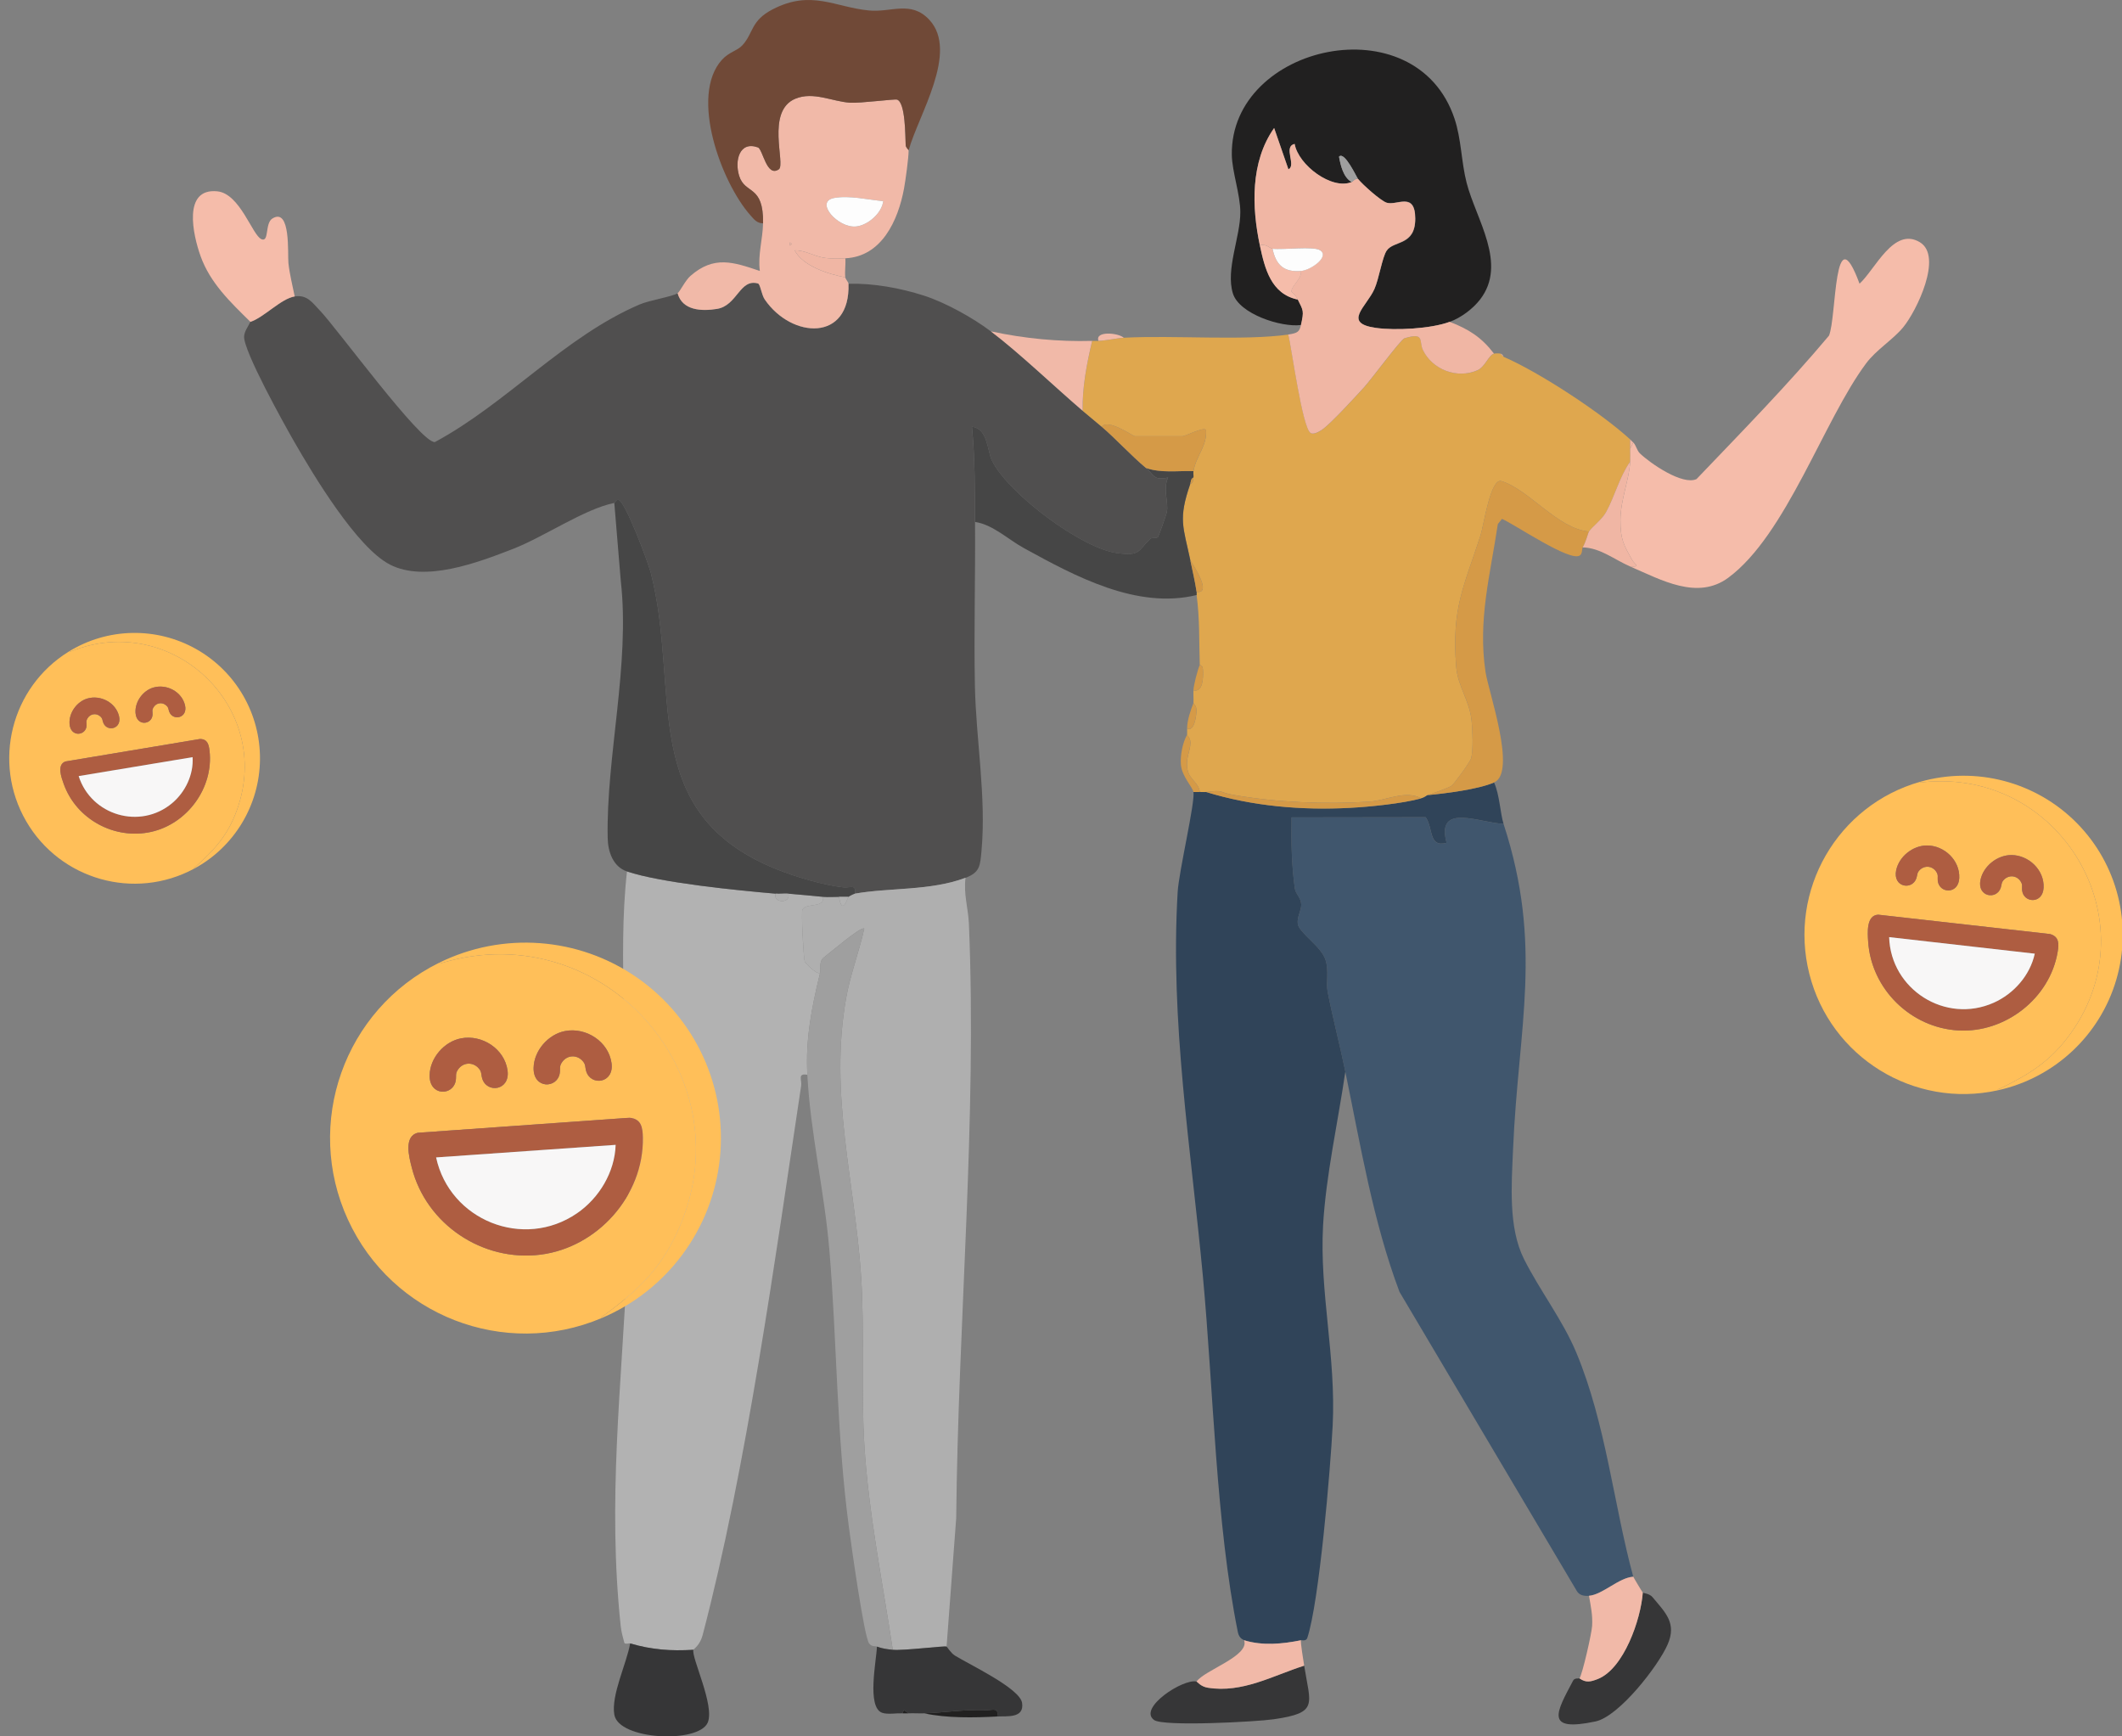 <svg width="220" height="180" viewBox="0 0 220 180" fill="none" xmlns="http://www.w3.org/2000/svg">
<rect x="0" y="0" width="220" height="180" fill="#808080" stroke="none"/>
<g clip-path="url(#clip0_2005_6777)">
<path d="M70.25 30.397C70.742 32.215 72.776 32.278 74.335 32.024C76.448 31.678 76.681 28.853 78.59 29.39C78.82 29.456 78.951 30.559 79.286 31.046C82.085 35.13 88.174 35.453 87.967 29.413C90.536 29.35 93.318 29.854 95.769 30.638C97.997 31.349 100.861 32.94 102.731 34.353C105.694 36.595 109.286 40.053 112.246 42.586C112.899 43.143 113.565 43.679 114.214 44.233C115.707 45.507 117.233 47.2 118.808 48.514C119.664 49.232 119.529 49.835 121.104 49.502C120.523 50.711 121.186 52.13 120.966 53.118C120.911 53.372 120.13 55.591 120.031 55.69C119.897 55.822 119.401 55.71 119.254 55.855C117.918 57.152 118.237 57.669 115.769 57.33C112.111 56.83 104.536 51.172 102.839 47.753C102.351 46.769 102.436 44.437 100.763 44.236C101.087 47.536 101.064 50.865 101.087 54.113C101.133 59.764 100.963 65.435 101.074 71.086C101.183 76.642 102.269 82.649 101.757 88.212C101.616 89.746 101.599 90.435 100.103 90.998C96.481 92.365 92.262 92.006 88.62 92.644C88.804 91.6 88.095 92.062 87.478 91.993C85.382 91.765 82.501 90.912 80.49 90.102C65.946 84.237 70.605 71.521 67.468 59.372C67.186 58.275 64.85 52.038 64.135 51.824C63.879 51.755 63.741 52.127 63.685 52.137C60.588 52.762 56.425 55.644 53.18 56.905C49.544 58.318 44.069 60.403 40.424 58.526C36.982 56.751 32.477 49.225 30.492 45.771C29.472 43.999 25.22 36.352 25.308 34.866C25.341 34.326 25.738 33.842 25.955 33.365C27.356 32.91 29.137 30.951 30.548 30.73C31.851 30.526 32.376 31.369 33.179 32.205C34.922 34.017 43.629 45.955 45.086 45.827C52.55 41.809 58.482 34.922 66.317 31.56C67.301 31.135 69.725 30.743 70.247 30.401L70.25 30.397Z" fill="#504F4F"/>
<path d="M133.572 34.679C133.923 36.118 135.015 44.282 135.875 44.885C136.167 45.089 136.728 44.773 137.033 44.575C137.919 43.999 140.573 41.087 141.456 40.123C142.135 39.378 145.248 35.183 145.609 35.074C147.778 34.412 147.092 35.39 147.535 36.299C148.519 38.321 151.065 39.312 153.178 38.387C153.972 38.038 154.34 36.823 154.901 36.658C155.012 36.625 155.439 36.625 155.557 36.658L155.885 36.987C159.612 38.598 166.013 42.803 169.009 45.55V46.538C169.009 46.976 169.025 47.417 169.009 47.855C167.896 49.443 167.434 51.399 166.512 53.088C166.089 53.862 165.026 54.649 164.743 55.101C161.528 54.85 158.474 50.707 155.652 49.874C154.523 49.541 153.812 54.534 153.497 55.502C151.761 60.834 150.488 63.028 150.97 69.091C151.138 71.189 152.358 72.591 152.571 74.729C152.673 75.743 152.752 77.627 152.535 78.575C152.447 78.961 150.767 81.26 150.488 81.46C150.209 81.661 148.533 82.251 148.011 82.432C147.88 82.478 147.719 82.662 147.355 82.761C145.737 81.865 143.703 82.992 141.954 83.104C137.42 83.39 132.315 83.189 127.866 82.399C126.321 82.126 126.928 81.852 125.045 82.103C124.835 82.129 124.605 82.093 124.388 82.103C124.3 81.164 123.352 80.805 123.142 79.893C122.853 78.635 123.421 77.936 123.421 76.972C123.421 76.501 123.073 76.221 123.076 76.178C123.086 75.96 123.076 75.74 123.076 75.519C123.795 75.901 124.041 74.268 124.047 73.645C124.054 73.148 123.732 72.924 123.732 72.885C123.758 72.447 123.713 72.005 123.732 71.567C124.733 71.785 124.759 70.247 124.72 69.433C124.694 68.896 124.388 68.962 124.388 68.933C124.303 66.328 124.395 64.259 124.06 61.687C124.047 61.579 124.077 61.463 124.06 61.358C125.629 61.569 123.916 58.895 123.404 58.065C122.679 54.613 122.128 53.836 123.404 50.161C123.726 50.065 123.703 49.782 123.732 49.502C123.755 49.288 123.696 49.041 123.732 48.843C124.037 47.174 125.143 46.288 125.041 44.562C124.736 44.236 122.912 45.221 122.584 45.221H117.663C117.453 45.221 114.92 43.37 114.218 44.233C113.568 43.679 112.902 43.143 112.249 42.586C112.2 40.123 112.679 37.709 113.233 35.341C113.45 35.334 113.673 35.354 113.89 35.341C114.834 35.291 115.897 35.044 116.514 35.011C121.714 34.738 128.887 35.341 133.575 34.682L133.572 34.679Z" fill="#DFA74E"/>
<path d="M139.477 111.084C138.906 108.331 138.185 105.581 137.646 102.847C137.453 101.869 137.804 100.654 137.414 99.485C136.938 98.059 134.667 96.712 134.543 95.754C134.454 95.049 134.917 94.4 134.904 93.778C134.887 93.05 134.326 92.701 134.244 92.127C133.896 89.681 133.857 87.204 133.896 84.737L147.804 84.718C148.618 85.88 148.08 87.882 149.973 87.372C148.828 83.124 153.523 85.356 155.878 85.399C160.012 98.065 157.407 106.365 156.866 119.159C156.712 122.838 156.364 127.261 158.004 130.524C159.645 133.788 162.027 136.864 163.431 140.23C166.505 147.6 167.293 155.965 169.33 163.451C167.837 163.543 166.151 165.312 164.737 165.427C164.241 165.467 163.72 165.381 163.461 164.9L145.097 133.926C142.341 126.609 141.062 118.738 139.474 111.084H139.477Z" fill="#40566D"/>
<path d="M80.421 92.641C80.063 93.619 82.032 93.705 81.733 92.641C82.947 92.733 84.214 92.868 85.342 92.971C85.497 94.169 83.669 93.563 83.197 94.275C83.046 94.502 83.302 99.277 83.433 99.676C83.472 99.801 84.607 101.009 85.017 100.874C84.132 104.53 83.508 107.705 83.705 111.413C82.649 111.229 83.151 111.947 83.059 112.559C80.375 130.429 77.38 152.237 72.845 169.504C72.573 170.548 71.924 170.933 71.894 171.022C69.538 171.164 67.583 171.022 65.332 170.364C65.188 170.321 64.892 170.476 64.735 170.318C64.578 169.741 64.413 169.152 64.351 168.552C62.973 155.521 64.446 143.849 65.017 131.025C65.411 122.169 64.797 113.165 64.66 104.352C64.587 99.709 64.482 94.917 65.004 90.339C68.531 91.525 76.504 92.308 80.424 92.644L80.421 92.641Z" fill="#B2B2B2"/>
<path d="M154.897 81.115C155.468 82.34 155.547 84.372 155.882 85.396C153.526 85.353 148.828 83.124 149.976 87.369C148.086 87.879 148.621 85.88 147.807 84.714L133.9 84.734C133.86 87.201 133.9 89.677 134.247 92.124C134.329 92.694 134.89 93.046 134.907 93.774C134.92 94.397 134.457 95.045 134.546 95.75C134.667 96.709 136.941 98.055 137.417 99.481C137.807 100.654 137.456 101.869 137.65 102.844C138.188 105.574 138.91 108.324 139.48 111.081C138.736 116.205 137.456 121.896 137.171 127.04C136.787 133.943 138.529 140.648 138.165 147.798C137.938 152.241 136.767 166.115 135.534 169.797C135.406 170.179 134.907 170.005 134.887 170.031C132.965 170.42 130.904 170.621 128.982 170.031C128.962 169.982 128.483 169.909 128.339 169.208C126.052 157.902 125.799 143.971 124.713 132.326C123.476 119.06 121.298 105.927 122.095 92.477C122.223 90.313 123.913 83.209 123.732 82.099C123.949 82.093 124.172 82.109 124.388 82.099C124.605 82.089 124.835 82.126 125.045 82.099C129.818 83.571 134.976 84.013 139.969 83.743C142.04 83.631 145.389 83.298 147.355 82.758C147.719 82.659 147.88 82.475 148.011 82.429C149.851 82.251 153.264 81.829 154.901 81.111L154.897 81.115Z" fill="#304459"/>
<path d="M100.106 90.995C99.877 92.631 100.385 94.179 100.451 95.753C101.304 116.001 99.329 137.118 99.135 157.368L98.138 170.693C97.879 170.591 93.728 171.128 92.56 171.022C91.501 163.978 90.05 156.91 89.611 149.777C89.263 144.116 89.65 138.003 89.276 132.329C88.626 122.449 85.939 113.406 87.728 103.433C88.161 101.013 89.076 98.658 89.604 96.264C89.319 95.951 85.913 98.879 85.477 99.198C84.844 99.646 85.136 100.374 85.014 100.871C84.604 101.003 83.472 99.794 83.43 99.672C83.302 99.274 83.046 94.499 83.193 94.271C83.666 93.56 85.493 94.169 85.339 92.967C85.864 93.013 86.445 92.967 86.98 92.967C87.317 95.009 87.885 93.04 87.964 92.967C88.046 92.888 88.508 92.658 88.62 92.638C92.262 91.999 96.481 92.358 100.103 90.991L100.106 90.995Z" fill="#AFAFAF"/>
<path d="M150.304 33.361C148.369 34.083 144.668 34.28 142.627 33.987C139.166 33.49 141.669 31.807 142.496 29.966C142.978 28.889 143.303 26.66 143.772 25.978C144.504 24.907 146.744 25.546 146.731 22.655C146.718 19.763 144.802 21.357 143.762 21.011C143.142 20.807 141.282 19.147 140.793 18.541C140.632 18.344 139.392 15.627 138.824 16.239C138.985 17.135 139.271 18.4 140.137 18.871C138.089 19.717 134.622 17.129 134.228 14.922C133.004 15.195 134.435 17.158 133.581 17.55L132.102 13.272C129.621 16.779 129.779 21.502 130.625 25.457C131.131 27.829 131.777 30.486 134.562 31.056C135.137 32.215 135.219 32.202 134.891 33.691C132.843 33.961 128.473 32.551 127.82 30.414C127.056 27.921 128.595 24.575 128.591 21.999C128.591 20.172 127.732 17.787 127.709 16.035C127.568 4.604 146.797 0.329 150.796 12.294C151.512 14.431 151.492 16.756 152.05 18.94C153.018 22.727 156.328 27.348 153.437 31.063C152.676 32.041 151.469 32.93 150.314 33.361H150.304Z" fill="#212020"/>
<path d="M169.005 58.72C170.167 58.779 169.488 58.542 169.202 58.028C168.316 56.441 168.001 55.898 168.001 53.945C168.001 51.778 168.936 49.683 169.005 47.852C169.022 47.414 169.005 46.973 169.005 46.535L169.333 45.876C169.606 46.12 169.698 46.689 170.016 46.996C171.099 48.04 174.438 50.338 175.889 49.663C180.544 44.792 185.302 39.941 189.622 34.794C190.43 32.904 190.085 22.065 192.789 29.409C194.416 27.931 196.329 23.471 199.045 25.111C201.46 26.567 198.701 32.252 197.303 33.941C196.237 35.229 194.527 36.25 193.471 37.669C189.078 43.551 185.206 55.433 179.186 59.886C175.98 62.257 172.211 60.103 169.005 58.723V58.72Z" fill="#F5BCAA"/>
<path d="M94.201 15.577C94.211 16.332 93.879 18.706 93.725 19.546C93.112 22.866 91.402 26.604 87.639 26.775C86.96 26.804 86.222 26.827 85.549 26.738C84.407 26.587 83.449 25.915 82.386 25.955C83.252 27.605 85.92 28.435 87.639 28.751C87.662 28.942 87.96 29.245 87.967 29.409C88.174 35.453 82.084 35.127 79.286 31.043C78.951 30.555 78.823 29.452 78.59 29.386C76.681 28.849 76.448 31.678 74.335 32.021C72.78 32.275 70.742 32.212 70.25 30.394C70.493 30.236 71.038 29.08 71.582 28.602C74.02 26.468 76.025 27.16 78.777 28.089C78.554 26.409 79.082 24.795 79.109 23.149C79.171 19.088 77.245 20.195 76.632 18.229C76.143 16.661 76.655 14.589 78.574 15.278C79.092 15.462 79.47 18.429 80.743 17.55C81.478 17.043 79.352 11.5 82.468 10.226C84.329 9.465 86.251 10.516 88.115 10.644C89.158 10.716 92.744 10.239 93.003 10.325C93.883 10.614 93.853 14.138 93.896 15.047C93.909 15.301 94.198 15.521 94.198 15.574L94.201 15.577ZM91.573 20.85C89.991 20.705 88.066 20.238 86.491 20.521C84.407 20.896 86.868 23.669 88.754 23.478C89.965 23.356 91.415 22.118 91.573 20.85ZM81.897 25.128V25.457C82.111 25.349 82.111 25.237 81.897 25.128Z" fill="#F1B9A8"/>
<path d="M130.619 25.457C129.776 21.505 129.615 16.783 132.095 13.272L133.575 17.55C134.431 17.155 132.998 15.192 134.221 14.922C134.615 17.128 138.086 19.717 140.13 18.871C140.288 18.805 140.481 18.485 140.786 18.541C141.272 19.147 143.135 20.807 143.756 21.011C144.796 21.357 146.715 19.842 146.725 22.655C146.735 25.467 144.497 24.904 143.765 25.978C143.3 26.663 142.971 28.892 142.489 29.966C141.662 31.81 139.159 33.493 142.62 33.987C144.661 34.28 148.362 34.083 150.298 33.361C152.292 34.135 153.582 34.955 154.891 36.655C154.33 36.819 153.966 38.038 153.168 38.384C151.059 39.306 148.513 38.318 147.525 36.296C147.082 35.39 147.771 34.408 145.599 35.071C145.239 35.179 142.125 39.375 141.446 40.119C140.563 41.084 137.909 43.999 137.023 44.572C136.718 44.769 136.154 45.086 135.865 44.881C135.005 44.279 133.913 36.114 133.562 34.675C134.559 34.534 134.723 34.372 134.874 33.687C135.202 32.199 135.12 32.212 134.546 31.053C134.231 30.41 133.88 30.285 133.88 30.226C133.883 29.61 134.973 28.925 134.874 28.089C135.898 28.003 137.883 26.593 136.853 25.938C136.157 25.494 133.057 25.912 131.921 25.783C131.725 25.76 131.124 25.194 130.609 25.454L130.619 25.457Z" fill="#F0B6A4"/>
<path d="M94.201 15.577C94.201 15.525 93.912 15.304 93.899 15.05C93.856 14.142 93.886 10.618 93.007 10.328C92.747 10.242 89.158 10.72 88.118 10.647C86.254 10.519 84.332 9.468 82.472 10.229C79.355 11.504 81.478 17.046 80.746 17.553C79.47 18.433 79.096 15.465 78.577 15.281C76.655 14.593 76.146 16.664 76.635 18.232C77.248 20.201 79.171 19.095 79.112 23.152C78.466 23.139 78.19 22.753 77.806 22.325C74.784 18.927 71.464 9.933 74.85 6.195C75.569 5.401 76.454 5.253 76.966 4.696C78.147 3.405 77.8 2.154 80.129 0.955C84.119 -1.093 86.533 0.741 90.1 1.087C92.383 1.311 94.457 0.01 96.353 2.058C99.437 5.385 95.188 11.984 94.204 15.577H94.201Z" fill="#704937"/>
<path d="M63.688 52.133C63.744 52.12 63.882 51.751 64.138 51.82C64.853 52.035 67.189 58.275 67.471 59.369C70.608 71.518 65.949 84.237 80.493 90.099C82.504 90.909 85.385 91.762 87.482 91.989C88.098 92.055 88.807 91.594 88.623 92.641C88.512 92.661 88.049 92.891 87.967 92.971H86.983C86.448 92.971 85.867 93.017 85.342 92.971C84.214 92.868 82.947 92.733 81.733 92.641C81.3 92.608 80.854 92.677 80.421 92.641C76.5 92.305 68.528 91.521 65.001 90.336C63.567 89.855 63.032 88.31 63.003 86.878C62.829 78.473 65.345 68.867 64.358 60.189L63.688 52.133Z" fill="#464646"/>
<path d="M85.014 100.874C85.136 100.377 84.847 99.649 85.477 99.201C85.913 98.882 89.322 95.954 89.604 96.267C89.073 98.661 88.161 101.016 87.728 103.437C85.94 113.409 88.627 122.452 89.276 132.332C89.65 138.007 89.263 144.119 89.611 149.78C90.05 156.914 91.501 163.981 92.56 171.026C92.026 170.976 91.419 170.891 90.92 170.696C90.667 170.597 90.408 170.739 90.11 170.37C89.588 169.728 88.23 159.983 88.01 158.304C86.727 148.621 86.786 139.314 85.995 129.698C85.493 123.575 84.027 117.545 83.702 111.416C83.505 107.708 84.129 104.533 85.014 100.878V100.874Z" fill="#9F9F9F"/>
<path d="M101.091 54.109C101.064 50.862 101.091 47.529 100.766 44.233C102.439 44.434 102.354 46.765 102.843 47.75C104.539 51.172 112.111 56.826 115.773 57.327C118.24 57.666 117.922 57.149 119.257 55.852C119.405 55.707 119.9 55.819 120.035 55.687C120.133 55.591 120.911 53.368 120.97 53.115C121.189 52.127 120.53 50.707 121.107 49.499C119.533 49.828 119.667 49.225 118.811 48.511C120.392 49.061 122.088 48.784 123.732 48.84C123.696 49.038 123.755 49.285 123.732 49.499C123.434 49.644 123.486 49.923 123.404 50.157C122.128 53.833 122.679 54.61 123.404 58.061C123.637 59.171 123.886 60.225 124.06 61.355C124.077 61.46 124.047 61.575 124.06 61.684C117.853 63.196 111.442 59.728 106.124 56.8C104.49 55.901 102.928 54.376 101.094 54.109H101.091Z" fill="#464646"/>
<path d="M164.74 55.097C164.632 55.269 164.442 56.132 164.084 56.744C163.989 56.909 164.084 57.386 163.779 57.587C162.762 58.266 157.06 54.373 155.718 53.787L155.288 54.33C154.497 59.639 153.205 64.256 154.012 69.654C154.327 71.748 157.279 80.067 154.901 81.111C153.264 81.829 149.851 82.251 148.011 82.429C148.533 82.248 150.216 81.658 150.488 81.457C150.76 81.256 152.447 78.957 152.535 78.572C152.748 77.624 152.673 75.74 152.571 74.726C152.358 72.588 151.138 71.185 150.97 69.087C150.491 63.021 151.761 60.831 153.497 55.499C153.811 54.534 154.523 49.538 155.652 49.871C158.474 50.704 161.528 54.847 164.743 55.097H164.74Z" fill="#D59A47"/>
<path d="M25.958 33.361C23.888 31.326 21.788 29.34 20.787 26.531C20.01 24.354 18.911 19.48 22.52 19.832C24.895 20.063 26.158 24.404 27.113 24.799C27.927 25.135 27.444 23.139 28.245 22.648C30.171 21.466 29.807 26.376 29.902 27.269C30.023 28.412 30.328 29.604 30.555 30.73C29.144 30.951 27.362 32.91 25.961 33.365L25.958 33.361Z" fill="#F5BCAA"/>
<path d="M92.56 171.022C93.728 171.128 97.879 170.591 98.138 170.693C98.197 170.716 98.564 171.352 99.004 171.625C100.5 172.554 105.746 175.02 105.966 176.532C106.206 178.156 104.395 177.882 103.384 177.938C103.568 176.94 102.882 177.306 102.252 177.28C100.041 177.191 97.875 177.54 95.838 177.609C95.293 177.629 94.742 177.586 94.198 177.609L93.709 177.283L93.541 177.609C92.905 177.583 92.026 177.747 91.465 177.556C89.831 176.996 90.871 172.119 90.917 170.693C91.415 170.887 92.022 170.973 92.557 171.022H92.56Z" fill="#363637"/>
<path d="M71.891 171.022C71.648 171.79 74.151 176.848 73.364 178.59C72.379 180.757 64.154 180.382 63.692 177.757C63.334 175.742 64.981 172.412 65.332 170.364C67.583 171.019 69.538 171.164 71.894 171.022H71.891Z" fill="#363637"/>
<path d="M135.212 172.669C135.852 176.726 136.734 177.55 132.053 178.225C130.232 178.488 120.628 179.002 119.654 178.304C117.941 177.072 122.669 173.983 124.054 174.316C124.119 174.332 124.483 174.839 125.215 174.955C128.821 175.531 131.944 173.703 135.209 172.669H135.212Z" fill="#363637"/>
<path d="M170.318 165.094C170.377 165.157 171.013 165.193 171.318 165.559C172.69 167.196 173.854 168.266 172.89 170.479C171.925 172.692 167.86 177.935 165.413 178.452C160.078 179.578 161.367 177.487 163.093 174.217C163.254 173.911 163.733 174.019 163.753 173.99C164.432 174.467 164.907 174.342 165.626 174.065C168.349 173.015 170.121 167.851 170.314 165.098L170.318 165.094Z" fill="#363637"/>
<path d="M169.333 163.448C169.36 163.54 170.252 165.022 170.318 165.094C170.124 167.848 168.352 173.012 165.629 174.062C164.911 174.339 164.435 174.464 163.756 173.986C164.074 173.492 165.022 169.307 165.065 168.543C165.131 167.4 164.924 166.511 164.74 165.424C166.154 165.308 167.841 163.54 169.333 163.448Z" fill="#F1B9A8"/>
<path d="M113.23 35.337C112.676 37.705 112.197 40.119 112.246 42.583C109.286 40.05 105.694 36.592 102.731 34.349C106.225 35.1 109.752 35.436 113.23 35.337Z" fill="#F1B9A8"/>
<path d="M134.884 170.034C134.799 170.16 135.14 172.208 135.212 172.669C131.948 173.703 128.824 175.534 125.218 174.955C124.484 174.836 124.119 174.329 124.057 174.316C124.838 173.15 129.605 171.651 128.978 170.034C130.901 170.624 132.961 170.423 134.884 170.034Z" fill="#F1B9A8"/>
<path d="M169.005 47.852C168.936 49.683 168.001 51.774 168.001 53.945C168.001 55.898 168.32 56.441 169.202 58.028C169.488 58.542 170.167 58.779 169.005 58.72C167.381 58.022 165.905 56.783 164.084 56.744C164.442 56.132 164.632 55.269 164.74 55.097C165.022 54.646 166.085 53.859 166.509 53.085C167.43 51.396 167.893 49.439 169.005 47.852Z" fill="#F0B6A4"/>
<path d="M87.639 26.775C87.695 27.413 87.56 28.131 87.639 28.751C85.92 28.434 83.252 27.601 82.386 25.955C83.449 25.915 84.407 26.587 85.549 26.738C86.222 26.827 86.963 26.804 87.639 26.775Z" fill="#F0B6A4"/>
<path d="M95.841 177.609C97.879 177.54 100.041 177.191 102.255 177.28C102.889 177.306 103.571 176.94 103.387 177.938C101.048 178.067 98.095 178.119 95.841 177.609Z" fill="#212020"/>
<path d="M124.385 82.103C124.169 82.112 123.945 82.096 123.729 82.103C123.644 81.585 122.535 80.502 122.43 79.26C122.354 78.358 122.6 76.962 123.073 76.175C123.073 76.217 123.417 76.497 123.417 76.968C123.417 77.933 122.85 78.631 123.138 79.889C123.348 80.805 124.297 81.164 124.385 82.099V82.103Z" fill="#D59A47"/>
<path d="M116.511 35.008C115.894 35.041 114.831 35.288 113.886 35.337C113.496 34.293 115.881 34.478 116.511 35.008Z" fill="#F1B9A8"/>
<path d="M124.385 68.929C124.385 68.959 124.69 68.893 124.716 69.43C124.756 70.243 124.73 71.784 123.729 71.564C123.755 71.004 124.139 69.529 124.385 68.929Z" fill="#D59A47"/>
<path d="M123.729 72.881C123.729 72.921 124.047 73.145 124.044 73.642C124.037 74.264 123.795 75.898 123.073 75.516C123.083 74.65 123.421 73.688 123.729 72.881Z" fill="#D59A47"/>
<path d="M169.333 45.876L169.005 46.535V45.547C169.12 45.652 169.219 45.774 169.333 45.876Z" fill="#F0B6A4"/>
<path d="M94.201 177.609C93.984 177.619 93.761 177.619 93.545 177.609L93.712 177.283L94.201 177.609Z" fill="#212020"/>
<path d="M155.882 36.984L155.554 36.655C155.833 36.73 155.862 36.974 155.882 36.984Z" fill="#F0B6A4"/>
<path d="M114.214 44.229C114.916 43.366 117.449 45.217 117.659 45.217H122.581C122.909 45.217 124.733 44.236 125.038 44.559C125.14 46.284 124.034 47.17 123.729 48.84C122.085 48.784 120.389 49.061 118.808 48.511C117.233 47.197 115.707 45.504 114.214 44.229Z" fill="#D59A47"/>
<path d="M147.351 82.761C145.386 83.301 142.036 83.634 139.966 83.746C134.973 84.016 129.815 83.575 125.041 82.103C126.924 81.852 126.318 82.126 127.863 82.399C132.312 83.189 137.417 83.39 141.951 83.104C143.7 82.992 145.734 81.869 147.351 82.761Z" fill="#D59A47"/>
<path d="M123.401 58.061C123.913 58.891 125.625 61.565 124.057 61.355C123.883 60.225 123.634 59.171 123.401 58.061Z" fill="#D59A47"/>
<path d="M123.401 50.157C123.483 49.923 123.43 49.643 123.729 49.498C123.699 49.779 123.722 50.062 123.401 50.157Z" fill="#D59A47"/>
<path d="M81.733 92.641C82.032 93.705 80.063 93.619 80.421 92.641C80.854 92.677 81.3 92.608 81.733 92.641Z" fill="#AFAFAF"/>
<path d="M87.967 92.971C87.888 93.043 87.321 95.012 86.983 92.971H87.967Z" fill="#B2B2B2"/>
<path d="M131.931 25.787C132.282 27.47 133.109 28.237 134.884 28.092C134.982 28.928 133.893 29.613 133.89 30.229C133.89 30.289 134.241 30.414 134.556 31.056C131.77 30.486 131.124 27.829 130.619 25.457C131.134 25.197 131.734 25.764 131.931 25.787Z" fill="#F5BCAA"/>
<path d="M140.79 18.541C140.484 18.485 140.291 18.805 140.133 18.871C139.267 18.396 138.982 17.132 138.821 16.239C139.389 15.627 140.629 18.344 140.79 18.541Z" fill="#9F9F9F"/>
<path d="M91.573 20.85C91.415 22.121 89.962 23.356 88.755 23.478C86.871 23.669 84.407 20.893 86.491 20.521C88.066 20.237 89.992 20.705 91.573 20.85Z" fill="#FDFDFD"/>
<path d="M81.897 25.128C82.111 25.237 82.111 25.349 81.897 25.457V25.128Z" fill="#F0B6A4"/>
<path d="M134.884 28.092C133.109 28.237 132.282 27.47 131.931 25.787C133.066 25.915 136.167 25.497 136.862 25.942C137.893 26.6 135.908 28.01 134.884 28.092Z" fill="#FDFDFD"/>
<g clip-path="url(#clip1_2005_6777)">
<path d="M45.493 99.82C45.577 99.972 45.769 99.835 45.88 99.802C62.722 94.823 77.684 111.897 70.155 127.857C68.308 131.771 65.98 133.879 62.581 136.386C62.48 136.46 62.332 136.441 62.376 136.636C52.287 140.904 40.632 136.379 36.067 126.421C31.501 116.463 35.676 104.681 45.493 99.82ZM47.799 107.638C46.054 107.973 44.582 109.661 44.541 111.45C44.49 113.668 47.008 113.624 47.256 111.991C47.329 111.509 47.169 111.285 47.533 110.807C48.041 110.141 48.959 110.078 49.554 110.666C49.981 111.088 49.853 111.333 49.993 111.799C50.464 113.371 52.916 113.068 52.62 110.959C52.307 108.717 49.976 107.219 47.8 107.638L47.799 107.638ZM58.58 106.882C56.835 107.218 55.363 108.905 55.322 110.694C55.271 112.913 57.788 112.868 58.037 111.235C58.11 110.754 57.95 110.529 58.314 110.052C58.822 109.386 59.74 109.322 60.335 109.91C60.762 110.332 60.634 110.578 60.774 111.043C61.244 112.615 63.696 112.313 63.401 110.203C63.088 107.961 60.757 106.464 58.581 106.882L58.58 106.882ZM43.319 117.428C41.825 117.788 42.418 119.966 42.687 121.024C44.176 126.902 50.015 130.825 56.037 130.062C61.959 129.312 66.751 123.938 66.651 117.93C66.634 116.89 66.5 115.982 65.28 115.869L43.319 117.428Z" fill="#FFBF59"/>
<path d="M62.375 136.637C62.331 136.441 62.479 136.461 62.58 136.387C65.98 133.88 68.308 131.773 70.154 127.858C77.684 111.897 62.722 94.824 45.88 99.802C45.769 99.835 45.576 99.972 45.493 99.82C52.108 96.545 59.982 97.127 66.044 101.34C72.107 105.553 75.397 112.73 74.634 120.072C73.87 127.415 69.174 133.761 62.375 136.637Z" fill="#FFBF59"/>
<path d="M47.799 107.638C49.975 107.219 52.306 108.717 52.62 110.959C52.915 113.069 50.463 113.371 49.992 111.799C49.853 111.332 49.98 111.088 49.553 110.666C48.958 110.078 48.04 110.141 47.532 110.808C47.168 111.285 47.329 111.51 47.255 111.991C47.007 113.623 44.489 113.668 44.54 111.45C44.582 109.661 46.054 107.973 47.798 107.638L47.799 107.638Z" fill="#AE5D41"/>
<path d="M58.58 106.882C60.756 106.464 63.087 107.961 63.401 110.204C63.696 112.313 61.244 112.615 60.773 111.044C60.634 110.577 60.761 110.333 60.334 109.911C59.739 109.323 58.821 109.386 58.313 110.052C57.949 110.53 58.11 110.755 58.036 111.235C57.788 112.868 55.27 112.913 55.321 110.694C55.363 108.906 56.835 107.218 58.58 106.882L58.58 106.882Z" fill="#AE5D41"/>
<path d="M43.319 117.428L65.28 115.869C66.5 115.982 66.633 116.89 66.651 117.93C66.751 123.938 61.959 129.312 56.037 130.062C50.015 130.825 44.176 126.902 42.687 121.024C42.419 119.966 41.825 117.788 43.319 117.428ZM63.827 118.679L45.213 119.983C46.618 126.499 54.276 129.59 59.831 125.766C62.129 124.184 63.738 121.502 63.827 118.679Z" fill="#AE5D41"/>
<path d="M63.827 118.679C63.738 121.502 62.129 124.184 59.831 125.766C54.276 129.59 46.618 126.499 45.213 119.983L63.827 118.679Z" fill="#F8F7F7"/>
</g>
<g clip-path="url(#clip2_2005_6777)">
<path d="M199.073 81.043C199.118 81.177 199.292 81.095 199.386 81.085C213.609 79.596 223.057 95.485 214.663 107.148C212.604 110.008 210.426 111.351 207.333 112.854C207.242 112.899 207.126 112.861 207.132 113.024C198.421 114.945 189.761 109.594 187.582 100.944C185.402 92.294 190.492 83.479 199.073 81.043ZM199.761 87.644C198.314 87.654 196.885 88.787 196.587 90.213C196.217 91.982 198.239 92.32 198.681 91.049C198.81 90.674 198.715 90.471 199.078 90.142C199.583 89.684 200.327 89.77 200.716 90.329C200.996 90.73 200.857 90.907 200.9 91.301C201.044 92.629 203.052 92.751 203.128 91.018C203.21 89.176 201.565 87.632 199.762 87.644L199.761 87.644ZM208.505 88.638C207.058 88.648 205.629 89.781 205.331 91.207C204.961 92.975 206.983 93.313 207.425 92.043C207.554 91.668 207.459 91.465 207.822 91.136C208.327 90.678 209.072 90.763 209.461 91.322C209.74 91.724 209.601 91.901 209.644 92.295C209.788 93.623 211.796 93.745 211.873 92.012C211.954 90.17 210.31 88.626 208.506 88.638L208.505 88.638ZM194.722 94.819C193.472 94.885 193.625 96.717 193.682 97.604C194.003 102.531 198.097 106.538 203.031 106.82C207.884 107.098 212.518 103.506 213.329 98.68C213.47 97.845 213.497 97.098 212.537 96.826L194.722 94.819Z" fill="#FFBF59"/>
<path d="M207.131 113.024C207.125 112.861 207.241 112.899 207.333 112.854C210.426 111.351 212.603 110.009 214.662 107.148C223.057 95.485 213.609 79.597 199.386 81.085C199.292 81.095 199.117 81.177 199.073 81.043C204.856 79.401 211.074 81.034 215.303 85.307C219.532 89.579 221.103 95.813 219.403 101.579C217.703 107.345 213.002 111.73 207.131 113.024Z" fill="#FFBF59"/>
<path d="M199.761 87.644C201.565 87.632 203.209 89.176 203.128 91.018C203.051 92.751 201.043 92.629 200.899 91.301C200.857 90.907 200.995 90.73 200.716 90.329C200.327 89.77 199.582 89.684 199.077 90.142C198.714 90.471 198.81 90.675 198.68 91.049C198.239 92.319 196.216 91.982 196.586 90.213C196.885 88.787 198.314 87.654 199.76 87.644L199.761 87.644Z" fill="#AE5D41"/>
<path d="M208.505 88.638C210.309 88.625 211.953 90.17 211.872 92.012C211.795 93.745 209.787 93.623 209.644 92.295C209.601 91.9 209.74 91.724 209.46 91.322C209.071 90.763 208.326 90.678 207.821 91.136C207.459 91.465 207.554 91.668 207.424 92.043C206.983 93.313 204.961 92.975 205.33 91.207C205.629 89.781 207.058 88.648 208.504 88.638L208.505 88.638Z" fill="#AE5D41"/>
<path d="M194.722 94.819L212.537 96.826C213.497 97.098 213.469 97.845 213.329 98.68C212.518 103.506 207.885 107.098 203.032 106.82C198.097 106.538 194.003 102.531 193.682 97.604C193.625 96.717 193.472 94.885 194.722 94.819ZM210.957 98.861L195.859 97.145C196.019 102.57 201.692 106.181 206.706 103.943C208.781 103.017 210.467 101.108 210.957 98.861Z" fill="#AE5D41"/>
<path d="M210.957 98.861C210.467 101.108 208.781 103.017 206.706 103.943C201.692 106.181 196.019 102.57 195.859 97.145L210.957 98.861Z" fill="#F8F7F7"/>
</g>
<g clip-path="url(#clip3_2005_6777)">
<path d="M7.113 67.557C7.176 67.649 7.29 67.55 7.359 67.522C17.814 63.321 28.406 73.318 24.565 83.968C23.623 86.58 22.264 88.068 20.245 89.875C20.185 89.929 20.089 89.925 20.129 90.047C13.944 93.385 6.226 91.202 2.706 85.119C-0.814 79.036 1.138 71.257 7.113 67.557ZM9.061 72.41C7.966 72.731 7.128 73.898 7.211 75.043C7.313 76.463 8.918 76.282 8.978 75.223C8.995 74.911 8.879 74.778 9.083 74.451C9.367 73.995 9.949 73.898 10.365 74.238C10.663 74.482 10.596 74.646 10.714 74.935C11.11 75.91 12.658 75.569 12.341 74.239C12.005 72.826 10.425 72.011 9.061 72.41L9.061 72.41ZM15.9 71.274C14.806 71.594 13.968 72.761 14.051 73.906C14.153 75.326 15.758 75.145 15.818 74.087C15.835 73.775 15.719 73.642 15.923 73.315C16.206 72.858 16.789 72.762 17.204 73.102C17.503 73.345 17.436 73.51 17.554 73.799C17.95 74.774 19.497 74.432 19.181 73.103C18.845 71.69 17.265 70.875 15.901 71.274L15.9 71.274ZM6.793 78.935C5.86 79.256 6.372 80.611 6.607 81.27C7.915 84.934 11.882 87.086 15.682 86.233C19.419 85.395 22.154 81.672 21.725 77.841C21.651 77.177 21.511 76.606 20.725 76.607L6.793 78.935Z" fill="#FFBF59"/>
<path d="M20.129 90.048C20.089 89.925 20.185 89.929 20.244 89.875C22.264 88.068 23.623 86.581 24.565 83.969C28.406 73.318 17.815 63.321 7.359 67.522C7.291 67.55 7.176 67.649 7.113 67.557C11.14 65.064 16.204 64.958 20.331 67.281C24.459 69.604 26.996 73.989 26.954 78.725C26.911 83.461 24.297 87.799 20.129 90.048Z" fill="#FFBF59"/>
<path d="M9.061 72.41C10.425 72.011 12.004 72.826 12.341 74.239C12.657 75.569 11.109 75.91 10.713 74.935C10.596 74.645 10.663 74.482 10.364 74.238C9.949 73.898 9.366 73.995 9.082 74.451C8.879 74.778 8.995 74.912 8.977 75.223C8.917 76.281 7.312 76.463 7.21 75.043C7.128 73.898 7.966 72.73 9.06 72.41L9.061 72.41Z" fill="#AE5D41"/>
<path d="M15.9 71.274C17.265 70.875 18.844 71.69 19.18 73.103C19.497 74.432 17.949 74.774 17.553 73.799C17.436 73.509 17.503 73.345 17.204 73.102C16.789 72.762 16.206 72.858 15.922 73.315C15.718 73.642 15.835 73.775 15.817 74.087C15.757 75.145 14.152 75.326 14.05 73.906C13.968 72.761 14.806 71.594 15.9 71.274L15.9 71.274Z" fill="#AE5D41"/>
<path d="M6.793 78.935L20.725 76.607C21.511 76.606 21.651 77.177 21.725 77.841C22.154 81.672 19.419 85.395 15.682 86.233C11.882 87.085 7.915 84.934 6.607 81.27C6.372 80.61 5.86 79.256 6.793 78.935ZM19.967 78.49L8.157 80.452C9.45 84.528 14.529 86.038 17.844 83.259C19.216 82.109 20.081 80.299 19.967 78.49Z" fill="#AE5D41"/>
<path d="M19.967 78.49C20.081 80.299 19.216 82.109 17.844 83.259C14.529 86.038 9.45 84.528 8.157 80.452L19.967 78.49Z" fill="#F8F7F7"/>
</g>
</g>
<defs>
<clipPath id="clip0_2005_6777">
<rect width="220" height="180" fill="white"/>
</clipPath>
<clipPath id="clip1_2005_6777">
<rect width="40.526" height="40.526" fill="white" transform="translate(32.85 99.183) rotate(-4.008)"/>
</clipPath>
<clipPath id="clip2_2005_6777">
<rect width="33" height="33" fill="white" transform="translate(189.045 78.658) rotate(6.483)"/>
</clipPath>
<clipPath id="clip3_2005_6777">
<rect width="26" height="26" fill="white" transform="translate(-1 67.917) rotate(-9.433)"/>
</clipPath>
</defs>
</svg>
